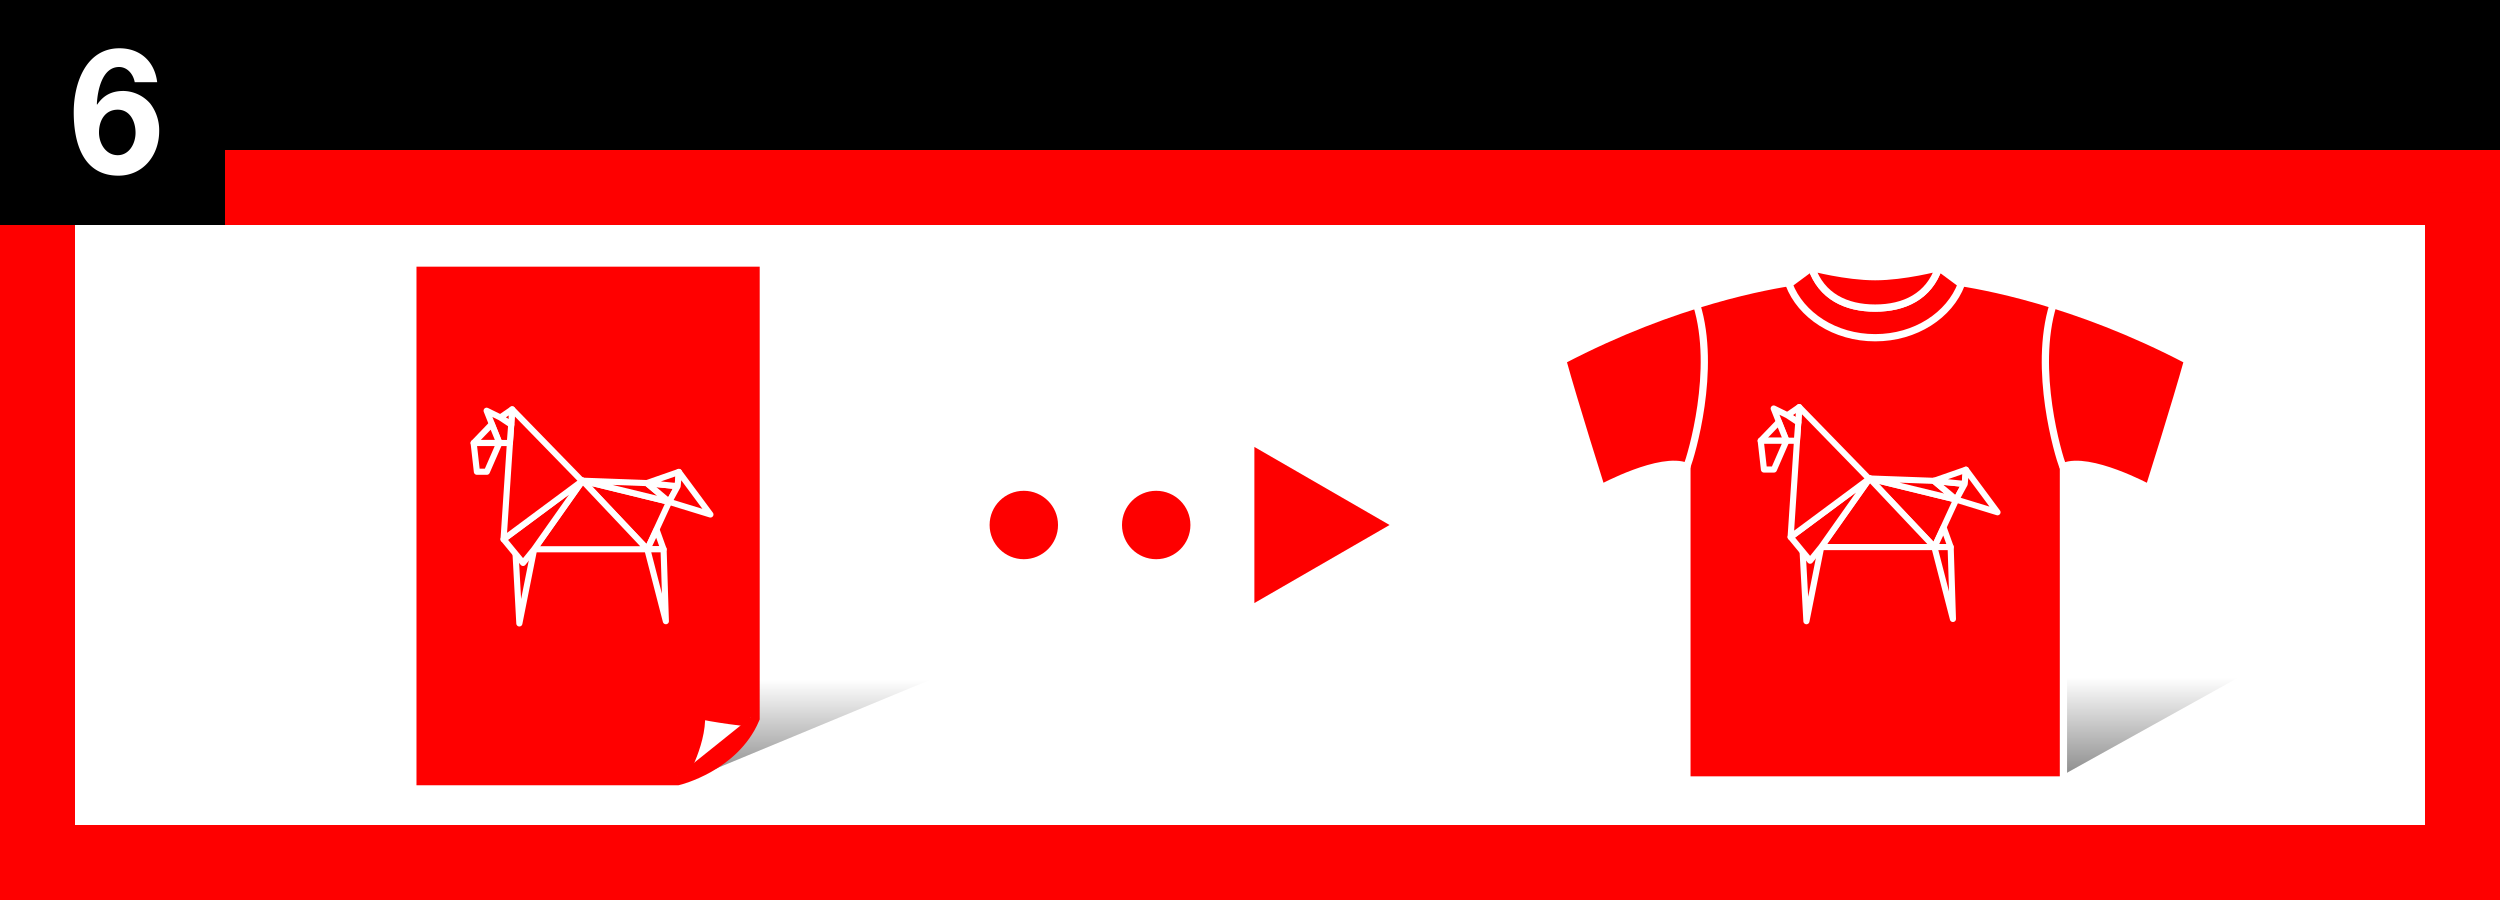 <svg id="レイヤー_1" data-name="レイヤー 1" xmlns="http://www.w3.org/2000/svg" xmlns:xlink="http://www.w3.org/1999/xlink" viewBox="0 0 1200 432"><rect x="0" y="0" width="1200" height="432" fill="#333333" stroke="none"/><defs><style>.cls-1,.cls-9{fill:#fff;}.cls-2{fill:#fe0000;}.cls-3{fill:url(#名称未設定グラデーション_4);}.cls-4,.cls-6,.cls-8{fill:red;}.cls-4,.cls-5,.cls-6{stroke:#fff;stroke-linecap:round;stroke-linejoin:round;}.cls-4,.cls-5{stroke-width:3.48px;}.cls-5{fill:none;}.cls-6{stroke-width:2.94px;}.cls-7{fill:url(#名称未設定グラデーション_4-2);}.cls-8,.cls-9{stroke:red;stroke-width:8.84px;}</style><linearGradient id="名称未設定グラデーション_4" x1="969.09" y1="325.18" x2="969.09" y2="372.25" gradientUnits="userSpaceOnUse"><stop offset="0" stop-color="#fff"/><stop offset="1" stop-color="#8c8c8c"/></linearGradient><linearGradient id="名称未設定グラデーション_4-2" x1="326.6" y1="326.25" x2="326.6" y2="373.32" xlink:href="#名称未設定グラデーション_4"/></defs><title>artisan-t_design_7_design_oblong</title><rect class="cls-1" x="384" y="-384" width="432" height="1200" transform="translate(816 -384) rotate(90)"/><rect class="cls-2" y="72" width="1200" height="36"/><rect width="1200" height="72"/><rect class="cls-2" y="396" width="1200" height="36"/><rect class="cls-2" x="-138.6" y="231" width="313.2" height="36" transform="translate(267 231) rotate(90)"/><rect class="cls-2" x="1025.4" y="231" width="313.2" height="36" transform="translate(1431 -933) rotate(90)"/><rect width="108" height="108"/><path class="cls-1" d="M64.67,39.46c-.71-3.94-3.59-7.3-7.5-7.3C49,32.16,46.8,43.5,46.48,50.05l.16.17c3.11-4.62,7.18-6.56,12.61-6.56A17.5,17.5,0,0,1,72.1,49.71a21,21,0,0,1,4.31,13.11c0,12-7.9,21.5-19.56,21.5-16.91,0-21.46-15.54-21.46-30.41,0-14.36,6.06-30.74,21.94-30.74,9.66,0,16.84,6,18.12,16.29ZM47.52,63.57c0,5.46,3.35,10.92,9,10.92,5.43,0,8.54-5.46,8.54-10.75,0-5.54-2.71-11.09-8.54-11.09C50.47,52.65,47.52,57.78,47.52,63.57Z"/><polygon class="cls-2" points="666.99 252 602.1 214.53 602.1 289.46 666.99 252"/><circle class="cls-2" cx="554.98" cy="252" r="16.42"/><circle class="cls-2" cx="491.43" cy="252" r="16.42"/><polygon class="cls-3" points="1079.46 322.43 987.02 322.43 858.72 375.6 983.75 375.6 1079.46 322.43"/><path class="cls-4" d="M990.45,374.37V223.93c12.52-5.15,41.09,10.29,41.09,10.29s13-41.18,18.53-61.21c-54.61-28.6-99.71-36-111.23-37.76H861.32C849.8,137,804.71,144.41,750.09,173c5.51,20,18.54,61.21,18.54,61.21s28.56-15.44,41.09-10.29V374.37Z"/><path class="cls-4" d="M930.62,128.4c-4.71,13.9-16.59,19.48-30.54,19.48s-25.82-5.58-30.54-19.48l-10.82,8c5.62,14.92,22,25.71,41.36,25.71s35.75-10.79,41.36-25.71Z"/><path class="cls-4" d="M900.08,132.81c-13.94,0-30.54-4.41-30.54-4.41,4.72,13.9,16.6,19.48,30.54,19.48s25.83-5.58,30.54-19.48C930.62,128.4,914,132.81,900.08,132.81Z"/><path class="cls-5" d="M809.72,223.93c2.07-5.33,14.38-46.38,4.66-77.7"/><path class="cls-5" d="M990.14,223.93c-2.08-5.33-14.39-46.38-4.67-77.7"/><polygon class="cls-6" points="897.4 229.67 928.5 262.59 938.98 239.81 897.4 229.67"/><polygon class="cls-6" points="874.17 262.59 867.08 298.18 865.28 265.13 874.17 262.59"/><polygon class="cls-6" points="897.4 229.67 938.98 239.81 928.27 230.81 897.4 229.67"/><polygon class="cls-6" points="928.27 230.81 938.98 239.81 943.05 232.31 928.27 230.81"/><polygon class="cls-6" points="943.05 232.31 928.27 230.81 943.65 225.46 943.05 232.31"/><polygon class="cls-6" points="943.65 225.46 943.05 232.31 938.98 239.81 958.8 245.89 943.65 225.46"/><polygon class="cls-6" points="928.5 262.59 936.32 262.59 932.95 253.23 928.5 262.59"/><polygon class="cls-6" points="936.32 262.59 928.5 262.59 937.4 297.1 936.32 262.59"/><polygon class="cls-6" points="897.4 229.67 928.5 262.59 874.17 262.59 897.4 229.67"/><polygon class="cls-6" points="897.4 229.67 874.17 262.59 868.86 269.14 859.51 257.78 897.4 229.67"/><polyline class="cls-6" points="897.4 229.67 859.51 257.78 863.63 195.41 897.37 230.05"/><polygon class="cls-6" points="863.63 195.41 857.95 199.31 863.18 202.76 863.63 195.41"/><polygon class="cls-6" points="863.18 202.76 862.51 211.56 857.5 211.56 851.38 196.08 857.95 199.31 863.18 202.76"/><polygon class="cls-6" points="857.5 211.56 845.14 211.56 853.83 202.54 857.5 211.56"/><polygon class="cls-6" points="845.14 211.56 857.5 211.56 851.49 225.37 846.7 225.37 845.14 211.56"/><polygon class="cls-7" points="453.26 323.5 328.23 323.5 199.93 376.67 324.96 376.67 453.26 323.5"/><path class="cls-8" d="M360.24,344.43v-212H204.33V372.5H325.16S350.89,366.26,360.24,344.43Z"/><path class="cls-9" d="M325.21,372.51s10.87-18.33,8.53-32.36c8.57,2.33,26.5,4.28,26.5,4.28"/><polygon class="cls-6" points="279.61 230.74 310.71 263.66 321.19 240.88 279.61 230.74"/><polygon class="cls-6" points="256.38 263.66 249.29 299.25 247.49 266.19 256.38 263.66"/><polygon class="cls-6" points="279.61 230.74 321.19 240.88 310.48 231.88 279.61 230.74"/><polygon class="cls-6" points="310.48 231.88 321.19 240.88 325.26 233.38 310.48 231.88"/><polygon class="cls-6" points="325.26 233.38 310.48 231.88 325.86 226.53 325.26 233.38"/><polygon class="cls-6" points="325.86 226.53 325.26 233.38 321.19 240.88 341 246.96 325.86 226.53"/><polygon class="cls-6" points="310.71 263.66 318.52 263.66 315.16 254.3 310.71 263.66"/><polygon class="cls-6" points="318.52 263.66 310.71 263.66 319.61 298.17 318.52 263.66"/><polygon class="cls-6" points="279.61 230.74 310.71 263.66 256.38 263.66 279.61 230.74"/><polygon class="cls-6" points="279.61 230.74 256.38 263.66 251.07 270.21 241.71 258.85 279.61 230.74"/><polyline class="cls-6" points="279.61 230.74 241.71 258.85 245.84 196.49 279.58 231.12"/><polygon class="cls-6" points="245.84 196.49 240.16 200.38 245.39 203.84 245.84 196.49"/><polygon class="cls-6" points="245.39 203.84 244.72 212.63 239.71 212.63 233.58 197.15 240.16 200.38 245.39 203.84"/><polygon class="cls-6" points="239.71 212.63 227.35 212.63 236.03 203.61 239.71 212.63"/><polygon class="cls-6" points="227.35 212.63 239.71 212.63 233.69 226.44 228.91 226.44 227.35 212.63"/></svg>